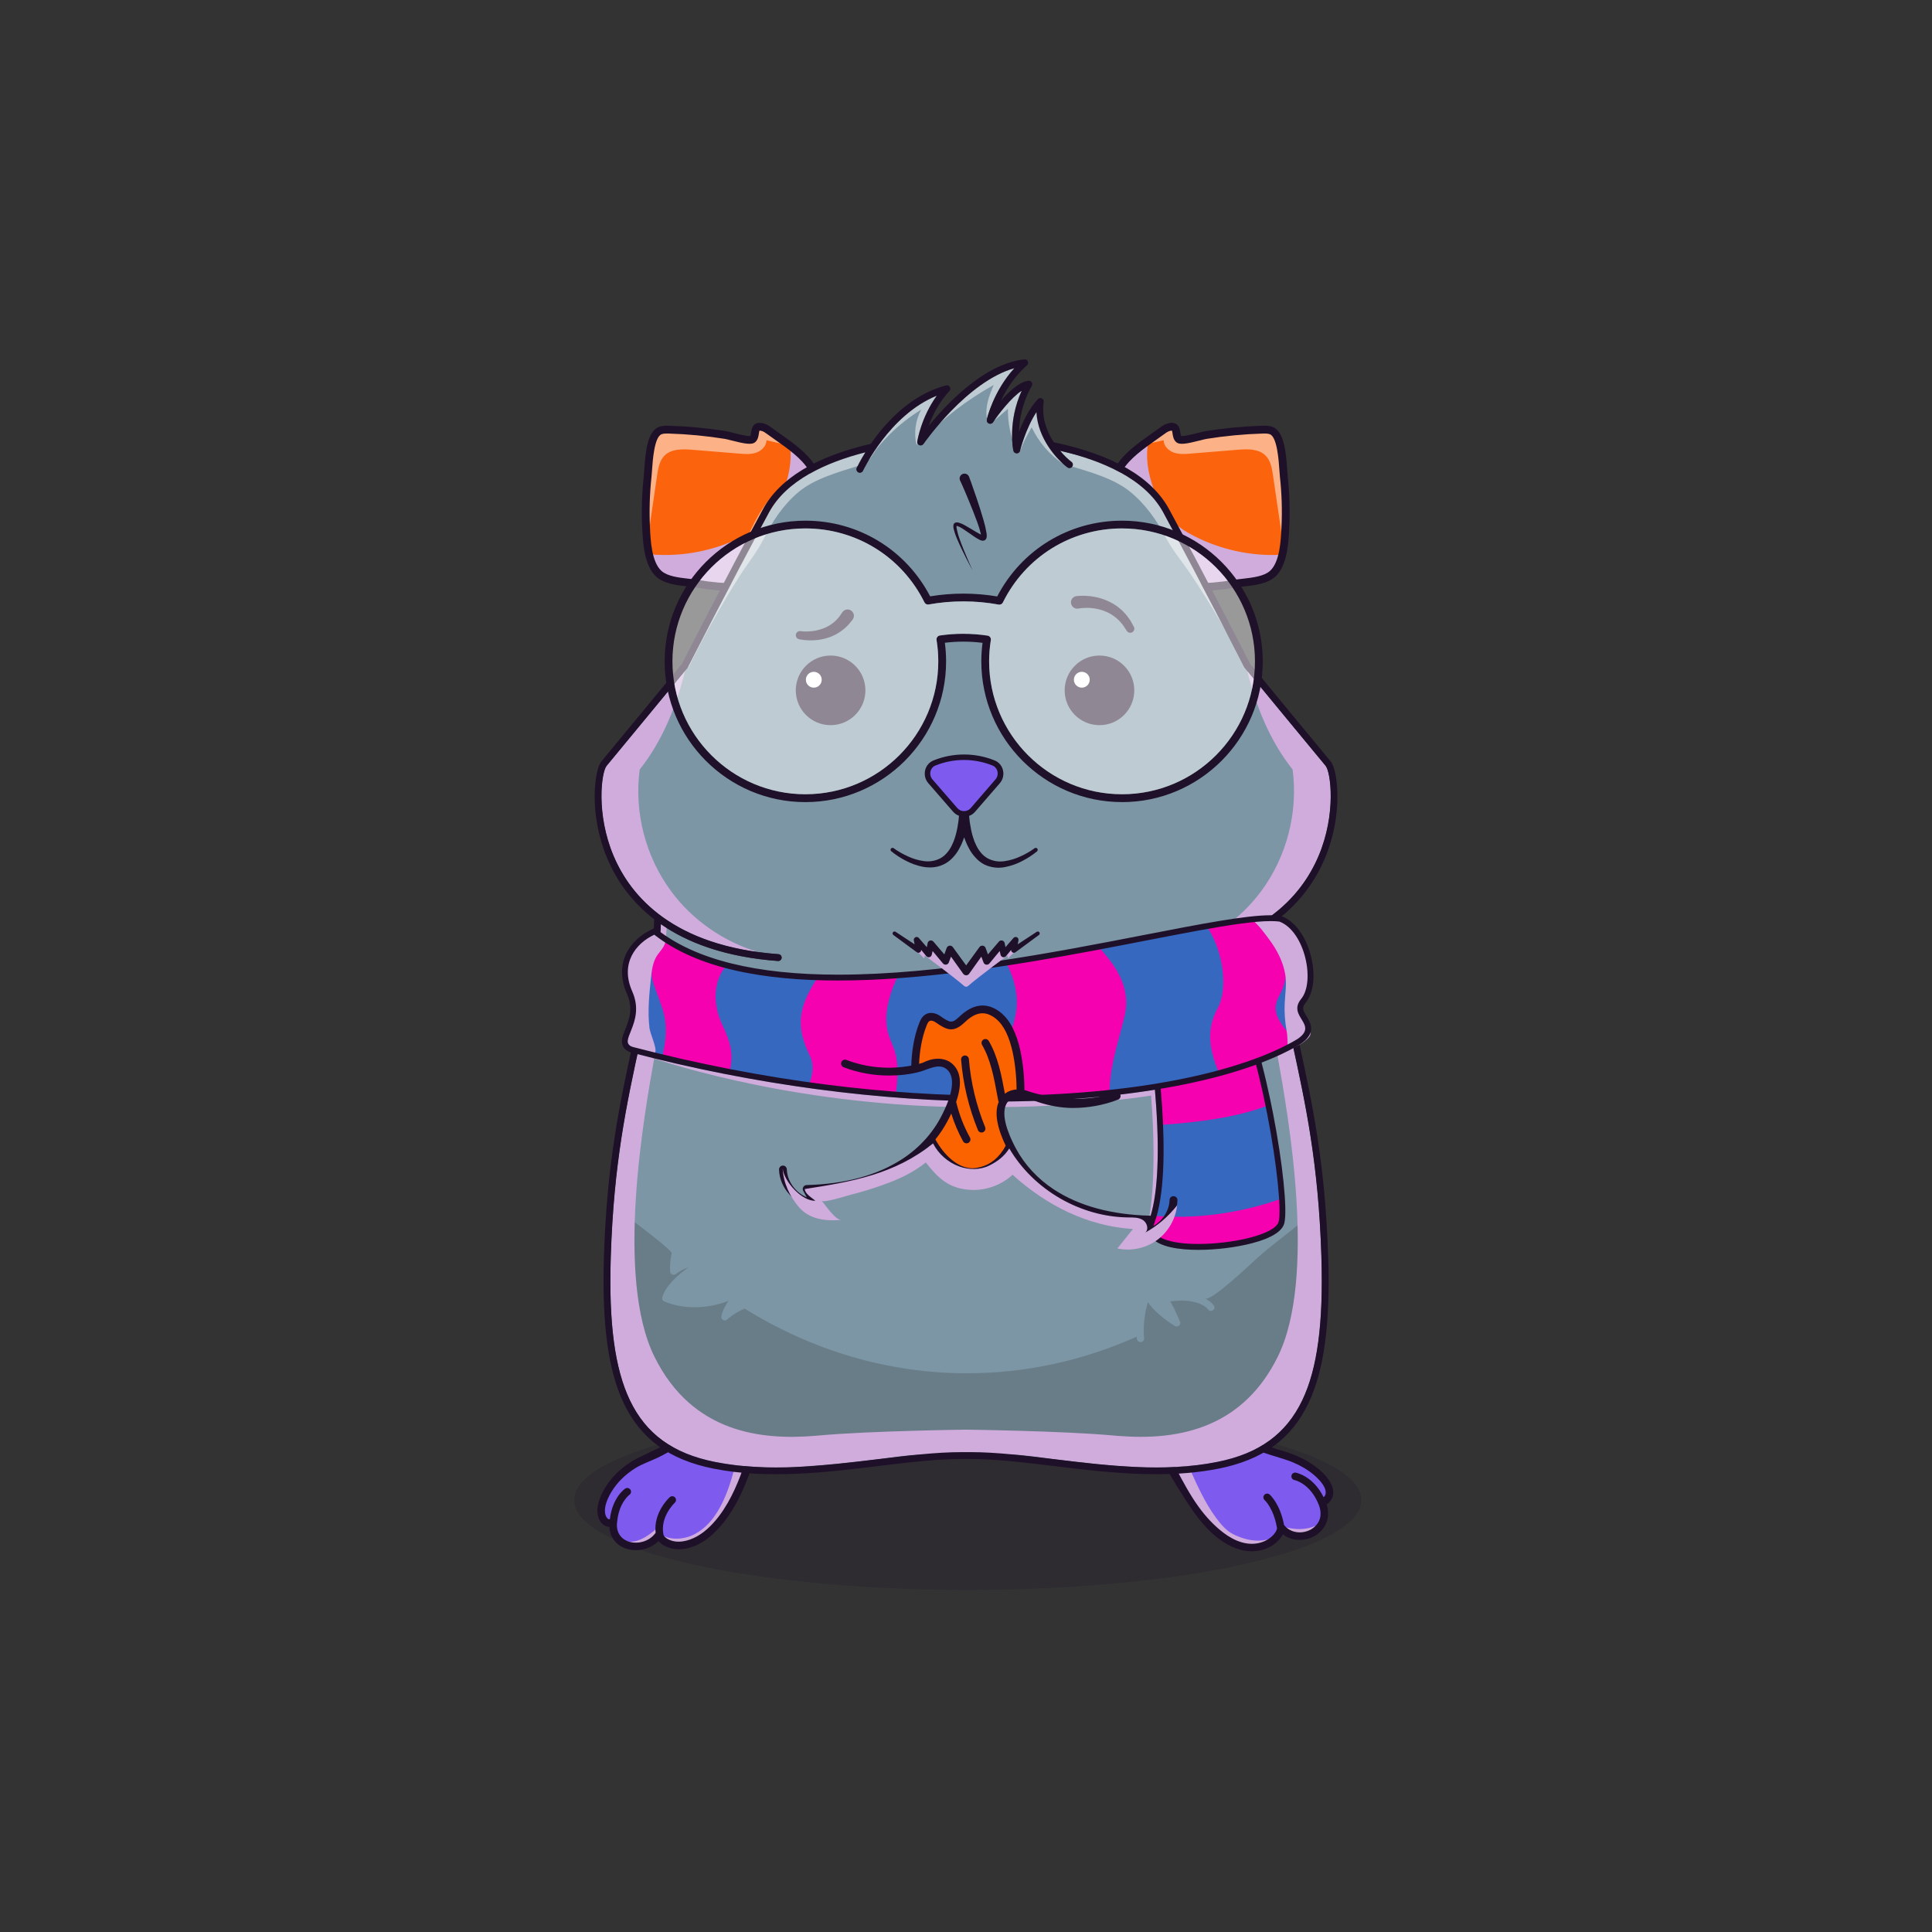 
<svg xmlns="http://www.w3.org/2000/svg" viewBox="0 0 841.89 841.89" xmlns:xlink="http://www.w3.org/1999/xlink">

<rect x="0" y="0" width="841.89" height="841.89" fill="#333333" stroke="none"/>

<title>CryptoHamsters</title>
<desc xmlns:cryptohamsters="https://cryptohamsters.co/">
<cryptohamsters:gene-1>3</cryptohamsters:gene-1>
<cryptohamsters:gene-2>8165029</cryptohamsters:gene-2>
<cryptohamsters:gene-3>3565759</cryptohamsters:gene-3>
<cryptohamsters:gene-4>16056751</cryptohamsters:gene-4>
<cryptohamsters:gene-5>18</cryptohamsters:gene-5>
<cryptohamsters:gene-6>3525819</cryptohamsters:gene-6>
<cryptohamsters:gene-7>2</cryptohamsters:gene-7>
<cryptohamsters:gene-8>11</cryptohamsters:gene-8>
<cryptohamsters:gene-9>16474892</cryptohamsters:gene-9>
<cryptohamsters:gene-10>6011880</cryptohamsters:gene-10>
<cryptohamsters:gene-11>10812483</cryptohamsters:gene-11>
<cryptohamsters:gene-12>5</cryptohamsters:gene-12>
<cryptohamsters:gene-13>1</cryptohamsters:gene-13>
<cryptohamsters:gene-14>2</cryptohamsters:gene-14>
<cryptohamsters:gene-15>9065506</cryptohamsters:gene-15>
<cryptohamsters:gene-16>7093419</cryptohamsters:gene-16>
<cryptohamsters:gene-17>7164271</cryptohamsters:gene-17>
<cryptohamsters:gene-18>8280815</cryptohamsters:gene-18>
</desc>


<rect width="841.89" height="841.89" fill="transparent"/>

<g id="tail-texture">
</g>

<g id="tail">
</g>

<g id="ears-texture">
  <g id="ears-texture" clip-path="url(#clip-ears-base)">
    <polygon points="167.71 75.4 312.51 65.7 443.53 115.85 439.31 386.94 313.71 392.84 167.71 373.05 167.71 75.4" class="ears-texture-primary" fill="#fb630c"/>
    <polygon points="673.69 107.76 555.15 85.11 450.54 116.92 447.31 383.83 577.26 392.84 673.69 385.99 673.69 107.76" class="ears-texture-primary" fill="#fb630c"/>
  </g>
</g>

<g id="ears">
  <defs>
    <clipPath id="clip-ears-base">
      <path id="bf" data-name="fill" d="M358.45,226.82c0,5.52-1.28,23.74-17.82,26.65-6.13,1.09-12.32,1.63-18.54,1.63s-12.16-.52-18.23-1.56c-1.21-.21-2.57-.37-3.86-.51-4.48-.51-9.51-1.08-12.34-3.64-1.99-1.81-3.2-4.68-3.94-7.81-.68-2.85-.99-5.92-1.16-8.59-.07-1.04-.12-2.01-.16-2.88-.37-7.4-.15-14.95,.67-22.43,.08-.72,.14-1.67,.22-2.85,.54-7.8,1.48-15.2,4.73-16.4,.84-.31,1.77-.36,2.56-.36,.3,0,.62,0,.95,.02,8.18,.25,16.41,1.03,24.51,2.33,.51,.08,1.44,.31,2.69,.64,5.74,1.48,8.68,2,9.83,.96,.93-.83,1.11-2.08,1.28-3.19,.13-.99,.25-1.34,.34-1.54l.2-.41,.45-.06c.34-.04,.82,.03,1.45,.2,.92,.27,1.75,.88,2.57,1.48,1.16,.85,2.35,1.7,3.59,2.56l.09,.06c1.21,.85,2.45,1.73,3.69,2.64,.73,.53,1.45,1.08,2.17,1.63,3.5,2.71,6.77,5.71,8.78,9.1,3.25,5.46,4.96,12.24,5.26,20.75,.02,.52,.03,1.04,.03,1.56Zm200.14-19.14c-.08-.72-.14-1.67-.22-2.85-.54-7.8-1.48-15.19-4.73-16.4-1.05-.39-2.23-.38-3.54-.34-8.14,.25-16.39,1.03-24.48,2.33-.54,.08-1.53,.34-2.71,.64-5.73,1.48-8.67,2-9.83,.96-.93-.83-1.11-2.08-1.28-3.2-.09-.63-.19-1.17-.33-1.5l-.14-.33-.35-.12c-.16-.06-.31-.06-.37-.06-.32,0-.74,.08-1.22,.22-.93,.27-1.83,.93-2.62,1.5-1.05,.78-2.18,1.57-3.56,2.54-1.15,.8-2.32,1.63-3.48,2.48-.82,.6-1.62,1.2-2.42,1.82-3.52,2.72-6.78,5.73-8.81,9.12-3.24,5.44-4.96,12.23-5.27,20.76-.42,12.05,4.04,25.8,17.81,28.21,6.13,1.09,12.36,1.63,18.53,1.63s12.18-.53,18.24-1.56c1.21-.21,2.57-.37,3.9-.51,4.44-.51,9.47-1.08,12.3-3.64,1.96-1.78,3.15-4.56,3.9-7.62,.59-2.36,.89-4.88,1.08-7.21,.14-1.61,.22-3.14,.28-4.45,.37-7.4,.15-14.95-.67-22.43Z" style="fill: #d91c5c;"/>
    </clipPath>
  </defs>

  <g>
    <path id="bg" data-name="shadow" d="M358.45,226.82c0,5.52-1.28,23.74-17.82,26.65-6.13,1.09-12.32,1.63-18.54,1.63s-12.16-.52-18.23-1.56c-1.21-.21-2.57-.37-3.86-.51-4.48-.51-9.51-1.08-12.34-3.64-1.99-1.81-3.2-4.68-3.94-7.81,13.87,1.2,28.04-1.67,40.41-8.04,6.88-3.54,10.8-6.77,14.47-13.67,3.82-7.23,6.6-16.15,5.8-24.47,3.5,2.71,6.77,5.71,8.78,9.1,3.25,5.46,4.96,12.24,5.26,20.75,.02,.52,.03,1.04,.03,1.56Zm161.81,6.72c-6.88-3.54-10.8-6.77-14.46-13.67-4.11-7.75-7-17.45-5.58-26.27-1.02,.55-1.99,1.15-2.92,1.78-3.52,2.72-6.78,5.73-8.81,9.12-3.24,5.44-4.96,12.23-5.27,20.76-.42,12.05,4.04,25.8,17.81,28.21,6.13,1.09,12.36,1.63,18.53,1.63s12.18-.53,18.24-1.56c1.21-.21,2.57-.37,3.9-.51,4.44-.51,9.47-1.08,12.3-3.64,1.96-1.78,3.15-4.56,3.9-7.62-12.98,.61-26.1-2.29-37.65-8.23Z" fill="#d0acdd" style="mix-blend-mode: multiply;"/>
    <path id="bh" data-name="light" d="M342.22,193.77c-2.74-.65-5.48-1.29-8.22-1.93,0,2.49-2.12,4.59-4.48,5.41-2.36,.81-4.93,.61-7.42,.41-6.77-.55-13.54-1.1-20.31-1.66-4.33-.36-9.27-.49-12.3,2.62-2.14,2.21-2.69,5.47-3.14,8.51-1.27,8.62-2.53,17.25-3.8,25.87-.07-1.04-.12-2.01-.16-2.88-.37-7.4-.15-14.95,.67-22.43,.08-.72,.14-1.67,.22-2.85,.54-7.8,1.48-15.2,4.73-16.4,.84-.31,1.77-.36,2.56-.36,.3,0,.62,0,.95,.02,8.18,.25,16.41,1.03,24.51,2.33,.51,.08,1.44,.31,2.69,.64,5.74,1.48,8.68,2,9.83,.96,.93-.83,1.11-2.08,1.28-3.19,.13-.99,.25-1.34,.34-1.54l.2-.41,.45-.06c.34-.04,.82,.03,1.45,.2,.92,.27,1.75,.88,2.57,1.48,1.16,.85,2.35,1.7,3.59,2.56l.09,.06c1.21,.85,2.45,1.73,3.69,2.64Zm216.38,13.91c-.08-.72-.14-1.67-.22-2.85-.54-7.8-1.48-15.19-4.73-16.4-1.05-.39-2.23-.38-3.54-.34-8.14,.25-16.39,1.03-24.48,2.33-.54,.08-1.53,.34-2.71,.64-5.73,1.48-8.67,2-9.83,.96-.93-.83-1.11-2.08-1.28-3.2-.09-.63-.19-1.17-.33-1.5l-.14-.33-.35-.12c-.16-.06-.31-.06-.37-.06-.32,0-.74,.08-1.22,.22-.93,.27-1.83,.93-2.62,1.5-1.05,.78-2.18,1.57-3.56,2.54-1.15,.8-2.32,1.63-3.48,2.48,2.44-.58,4.88-1.15,7.32-1.72,0,2.49,2.12,4.59,4.48,5.41,2.36,.81,4.93,.61,7.42,.41,6.77-.55,13.54-1.1,20.31-1.66,4.33-.36,9.27-.49,12.3,2.62,2.14,2.21,2.69,5.47,3.14,8.51,1.38,9.37,2.75,18.73,4.13,28.1,.06-.22,.11-.44,.17-.66,.14-1.61,.22-3.14,.28-4.45,.37-7.4,.15-14.95-.67-22.43Z" fill="#fff" opacity="0.5" style="mix-blend-mode: overlay"/>
    <path id="bi" data-name="line" d="M561.12,207.4c-.08-.7-.14-1.65-.21-2.75-.46-6.64-1.15-16.68-6.38-18.62-1.58-.59-3.26-.54-4.5-.5-8.28,.25-16.63,1.05-24.81,2.36-.66,.1-1.67,.37-2.93,.69-1.91,.49-6.3,1.62-7.58,1.41-.19-.32-.3-1.03-.37-1.56-.19-1.24-.42-2.78-1.78-3.65-.98-.62-2.25-.69-3.89-.2-1.36,.4-2.44,1.2-3.39,1.9-1.11,.82-2.3,1.65-3.52,2.51-5.64,3.96-12.03,8.46-15.45,14.21-3.47,5.82-5.3,13-5.62,21.96-.02,.55-.03,1.1-.03,1.67,0,12.7,5.18,26.55,19.92,29.15,6.27,1.11,12.61,1.67,18.97,1.67s12.46-.54,18.67-1.6c1.1-.19,2.38-.33,3.72-.48,4.84-.54,10.32-1.16,13.76-4.28,5.3-4.79,5.8-14.97,6.1-21.05,.37-7.58,.14-15.27-.69-22.83Zm-2.71,22.66c-.27,5.55-.73,14.84-4.98,18.7-2.64,2.38-7.54,2.93-11.87,3.43-1.39,.15-2.71,.31-3.91,.51-6.03,1.03-12.07,1.55-18.1,1.55s-12.31-.54-18.39-1.62c-13.24-2.33-17.51-15.66-17.1-27.35,.3-8.37,1.98-15.03,5.15-20.35,3.05-5.13,9.12-9.39,14.48-13.17,1.24-.87,2.45-1.72,3.57-2.55,.76-.56,1.56-1.14,2.35-1.37,.51-.15,.82-.19,.99-.19,.03,0,.07,0,.09,0,.11,.25,.2,.88,.26,1.27,.18,1.18,.4,2.67,1.56,3.71,1.47,1.32,4.33,.85,10.61-.76,1.1-.28,2.12-.54,2.63-.62,8.05-1.29,16.24-2.07,24.38-2.32,1.27-.04,2.32-.04,3.21,.29,3.17,1.17,3.88,11.32,4.17,15.66,.08,1.14,.14,2.12,.23,2.88,.81,7.39,1.04,14.89,.66,22.3Zm-197.44-4.9c-.31-8.96-2.16-16.14-5.62-21.96-3.43-5.75-9.82-10.25-15.45-14.21-1.22-.86-2.41-1.69-3.52-2.51-.95-.7-2.03-1.5-3.39-1.9-1.64-.48-2.92-.42-3.89,.2-1.37,.88-1.59,2.41-1.78,3.65-.08,.54-.19,1.24-.37,1.56-1.28,.2-5.67-.92-7.58-1.41-1.28-.32-2.28-.59-2.93-.69-8.19-1.32-16.53-2.11-24.81-2.36-1.23-.03-2.92-.08-4.5,.5-5.24,1.94-5.92,11.98-6.38,18.62-.08,1.1-.14,2.05-.21,2.75-.83,7.57-1.06,15.25-.69,22.83,.31,6.08,.81,16.25,6.1,21.05,3.43,3.12,8.93,3.74,13.76,4.28,1.34,.15,2.62,.3,3.72,.48,6.21,1.06,12.45,1.6,18.67,1.6s12.69-.55,18.97-1.67c15.38-2.71,20.37-17.7,19.9-30.82Zm-20.49,27.47c-12.03,2.12-24.31,2.15-36.48,.07-1.2-.2-2.52-.36-3.91-.51-4.33-.49-9.23-1.05-11.87-3.43-4.25-3.85-4.71-13.14-4.98-18.7-.37-7.4-.14-14.9,.66-22.3,.09-.76,.15-1.74,.23-2.88,.3-4.34,.99-14.48,4.17-15.66,.65-.25,1.4-.31,2.26-.31,.3,0,.62,0,.95,.02,8.13,.25,16.33,1.03,24.38,2.32,.5,.08,1.53,.34,2.62,.62,6.28,1.61,9.15,2.08,10.62,.76,1.16-1.04,1.38-2.52,1.56-3.71,.05-.4,.14-1.03,.26-1.27,.13-.02,.45,0,1.08,.18,.79,.23,1.57,.81,2.34,1.37,1.13,.83,2.34,1.68,3.58,2.55,5.35,3.77,11.43,8.04,14.48,13.18,3.16,5.31,4.85,11.97,5.14,20.34,.02,.51,.03,1.02,.03,1.54,0,11.3-4.46,23.59-17.12,25.81Z" style="fill: #1e1029;"/>
  </g>
</g>

<g id="legs-texture">
  <ellipse cx="421.72" cy="653.67" rx="171.53" ry="39.19" fill="#1e1029" opacity="0.2"/>

  <g id="legs-texture" clip-path="url(#clip-legs-base)">
    <polygon points="168 463.87 312.8 454.16 443.82 504.31 439.61 775.41 314 781.31 168 761.51 168 463.87" class="skin-texture-primary" fill="#7e5aef"/>
    <polygon points="673.98 496.22 555.44 473.57 450.83 505.39 447.6 772.29 577.55 781.31 673.98 774.45 673.98 496.22" class="skin-texture-primary" fill="#7e5aef"/>
  </g>
</g>

<g id="legs">
  <defs>
    <clipPath id="clip-legs-base">
      <path id="fill-2" data-name="fill" d="M573.18,642.14c3.78,3.24,5.67,6.36,5.31,8.77-.21,1.39-1.12,2.27-2.04,2.81-4.27-9.6-11.61-11.12-11.94-11.18-.45-.09-.84,.2-.93,.63-.08,.43,.2,.84,.63,.93,.31,.06,7.5,1.59,11.32,11.56,2.11,5.71-.61,9.72-3.96,11.58-3.82,2.13-9.59,1.99-12.85-2.41-1.66-9.1-5.86-12.81-6.04-12.97-.33-.28-.83-.25-1.12,.08-.29,.33-.25,.83,.08,1.12,.04,.04,4.03,3.59,5.56,12.25,0,.01,.01,.02,.01,.04,0,.01,0,.03,0,.04,.51,1.77-2.11,5.62-6.78,7.31-5.95,2.16-12.11,.05-17.05-3.49-7.41-5.32-12.83-13.28-17.28-21.11-1.21-2.13-2.31-4.31-3.4-6.5-.99-1.98-2.46-3.76-3.5-5.75-2.14-4.12-3.61-8.59-4.3-13.18-.45-3.01-.4-6.54,1.9-8.53,2.28-1.98,5.73-1.57,8.63-.74,9.85,2.81,18.24,8.93,26.96,14.07,4.25,2.5,8.83,5.21,13.64,6.44,5.16,1.32,10.26,3.28,14.66,6.33,.86,.59,1.68,1.23,2.47,1.9Zm-274.22,30.09c6.47-1.49,11.61-6.46,15.41-11.66s6.33-10.48,8.59-16.13c.73-1.82,1.39-3.66,2.04-5.51,.49-1.4,1.4-2.52,1.85-3.92,1.16-3.58,1.84-7.39,2.27-11.12,.37-3.21,.36-6.88-1.94-9.15-1.84-1.82-4.69-2.23-7.25-1.85-4.6,.68-8.58,3.45-12.37,6.15l-7.7,5.48-10.13,7.21c-1.62,1.15-3.25,2.63-5.02,3.55-1.19,.62-2.61,.77-3.87,1.35-6.19,2.87-11.7,7.23-15.23,13.15-4.52,7.59-2.78,11.66-1.23,12.75,.75,.53,1.56,.48,2.13-.07,1-9.31,6.12-12.92,6.35-13.07,.37-.25,.85-.15,1.1,.21,.25,.36,.15,.85-.2,1.1-.05,.03-4.83,3.46-5.69,12.19,0,.02,.01,.03,0,.05-.67,4.46,1.27,8,5.21,9.49,4.05,1.53,10.02,.54,13.26-4.24-1.16-8.67,5.54-14.87,5.84-15.14,.33-.29,.82-.27,1.12,.06,.29,.32,.27,.83-.06,1.12-.07,.06-6.98,6.45-5.15,14.85,.51,1.45,2.68,3.03,5.78,3.46,1.62,.23,3.29,.06,4.88-.3Z" style="fill: #eb008b;"/>
    </clipPath>
  </defs>

  <g id="feet_01">
    <path id="shadow-2" data-name="shadow" d="M325.97,635.13c-.76,1.78-1.23,3.74-1.89,5.56-1.19,3.25-2.51,6.45-4.02,9.55-2.25,4.61-4.91,9.09-8.31,12.96-3.66,4.18-8.46,7.9-14.1,8.76-1.22,.19-2.47,.24-3.69,.07-2.84-.4-4.89-1.76-5.6-3.1,5.93,3.27,12.63,.38,12.63,.38,9.97-4.01,14.97-15.52,17.84-25.12,.97-3.25,1.77-6.59,2.46-9.91,1.14-5.45,.84-11.1,.07-16.57-.17-1.19-.34-2.47,.22-3.53,.75-1.41,2.68-1.92,4.16-1.34s2.51,2.02,2.93,3.56,.31,3.17,.07,4.75-.6,3.14-.67,4.73c-.07,1.54,.13,3.1-.14,4.61-.08,.45-.21,.88-.37,1.29-.44,1.16-1.1,2.18-1.6,3.35Zm-39.71,30.77s-8.53,8.6-14.71,5.06c.49,.3,1,.57,1.58,.79,4.05,1.53,10.02,.54,13.26-4.24-.07-.55-.11-1.08-.13-1.61Zm268.55,4.17c-2.86,1.19-8.77,2.7-17.24-1.42-3.15-1.53-5.58-4.43-7.62-7.19-2.46-3.32-4.53-6.92-6.42-10.58-1.37-2.65-2.64-5.35-3.83-8.09-1.6-3.69-3.85-7.05-5.3-10.84-1.17-3.07-1.92-6.33-1.76-9.61,.11-2.37,.69-4.7,1.54-6.91,.26-.69,.54-1.51,.14-2.13-.28-.43-.82-.62-1.32-.74-2.15-.49-4.5-.16-6.35,1.04s-3.12,3.3-3.18,5.5c-.03,1.15,.26,2.29,.55,3.4l1.22,4.73c.35,1.35,.7,2.71,1.21,4.01,.87,2.24,2.2,4.27,3.51,6.28,1.48,2.27,3.53,4.65,4.42,7.2s2.67,5.03,4.1,7.33c2.63,4.21,5.56,8.27,8.98,11.88,4.69,4.95,10.96,9.79,18.13,9.66,1.66-.03,3.3-.34,4.86-.9,1.77-.64,3.24-1.59,4.36-2.62Zm19.46-5.67c-6.64,3.57-14.21,1.06-14.53,.95,3.35,3.24,8.38,3.18,11.83,1.26,.99-.55,1.92-1.3,2.7-2.21Z" fill="#d0acdd" style="mix-blend-mode: multiply;"/>
    <path id="line-2" data-name="line" d="M303.56,620.17c-.91,.67-1.81,1.34-2.71,2.02-2.82,2.12-5.74,4.31-8.77,6.16-2.14,1.3-4.38,2.34-6.75,3.44-1.55,.72-3.15,1.47-4.72,2.29-7.6,3.34-13.32,8.17-17.06,14.45-5.42,9.11-2.89,14.33-.54,15.98,.77,.54,1.66,.82,2.54,.82,.22,4.4,2.69,7.78,6.9,9.37,4.21,1.58,10.38,.95,14.51-3.17,1.41,1.72,3.95,3.02,6.8,3.42,2.05,.29,4.19,.15,6.38-.41,4.29-1.1,8.46-3.75,12.38-7.88,7.27-7.66,11.75-17.71,15.16-27.58,2.02-5.87,3.3-11.89,3.4-18.11,.08-4.62-1.28-7.68-4.03-9.1-6.24-3.22-17.4,3.83-23.49,8.32Zm8.04,42.61c-2.96,3.47-6.61,6.58-10.97,8.11-2.03,.71-4.27,1.11-6.42,.81-2.75-.38-4.66-1.75-5.08-2.86-1.66-7.85,4.84-13.94,4.91-14,.67-.61,.72-1.64,.11-2.31-.6-.67-1.64-.72-2.31-.11-.3,.27-7.16,6.61-6.15,15.54-3.04,4.2-8.45,5.04-12.08,3.67-3.53-1.33-5.28-4.54-4.67-8.57l.03-.23v-.04c.84-8.12,5.27-11.38,5.3-11.41,.36-.25,.6-.62,.68-1.05,.08-.43-.01-.87-.26-1.22-.51-.74-1.53-.94-2.27-.43-.23,.15-5.53,3.83-6.67,13.31-.31,.14-.62,0-.85-.16-1.07-.75-2.89-4.3,1.47-11.62,2.58-4.32,6.29-7.84,10.55-10.48,2.96-1.83,6.28-2.92,9.42-4.4,5.93-2.79,11.34-6.49,16.56-10.42,.89-.67,1.78-1.34,2.68-2,6.74-4.97,16-10.05,19.91-8.03,1.5,.78,2.24,2.8,2.19,6.03-.11,6.64-1.74,12.98-3.97,19.24-2.87,8.02-6.52,16.1-12.1,22.63Zm263.17-22.47c-4.55-3.91-10.73-6.86-18.37-8.79l-.13-.03c-5.01-2.03-10.04-4.37-15.76-7.32l-20.32-10.49c-2.08-1.08-4.45-2.3-7.05-2.75-3.11-.54-6.13,.21-8.08,2.01-2.51,2.31-3.33,6.08-2.44,11.19,1.66,9.48,6.73,17.94,11.79,25.97,4.8,7.62,9.66,15.29,17.05,20.7,4.68,3.44,9.41,5.18,14.07,5.18,2.02,0,3.96-.33,5.77-.98,3.93-1.43,6.57-4.07,7.74-6.41,4.33,3.38,10.05,2.85,13.75,.78,3.83-2.13,7.46-7.01,5.32-13.79,1.56-1.06,2.56-2.56,2.81-4.3,.35-2.31-.44-6.09-6.13-10.97Zm2.9,10.49c-.09,.63-.39,1.18-.88,1.65-4.52-9.19-11.79-10.66-12.11-10.72-.91-.17-1.74,.4-1.91,1.3-.17,.88,.41,1.74,1.29,1.92,.29,.06,7.04,1.49,10.7,11.02,2.43,6.59-2.12,9.74-3.58,10.55-3.44,1.91-8.65,1.84-11.65-2.02-1.74-9.25-6.1-13.1-6.29-13.26-.68-.58-1.71-.51-2.3,.17-.59,.68-.52,1.72,.16,2.3,.04,.03,3.83,3.51,5.29,11.77l.04,.16c.32,1.11-1.71,4.63-6.26,6.28-5.98,2.17-12.14-.29-16.96-3.95-4.23-3.21-7.87-7.16-10.97-11.46-3.77-5.22-6.77-10.95-9.82-16.61-2.79-5.16-5.43-10.53-6.46-16.36-.68-3.9-.22-6.62,1.39-8.1,1.18-1.09,3.13-1.52,5.2-1.16,2.09,.36,4.11,1.41,6.07,2.42l20.32,10.49c3.65,1.88,7.29,3.86,11.04,5.53,1.93,.86,4.1,1.38,6.11,2.04,2.45,.81,4.99,1.49,7.37,2.5,3.3,1.4,6.45,3.19,9.18,5.53,3.5,3.01,5.34,5.92,5.03,8.01Z" style="fill: #1e1029;"/>
  </g>
</g>

<g id="body-texture">
  <g id="body-texture" clip-path="url(#clip-body-base)">
    <polygon points="168 781.31 673.98 781.31 673.98 65.7 167.91 65.7 168 781.31" class="body-texture-primary" fill="#7c96a5"/>
    <path d="M674.02,781.25V423.85s-40.79,49.8-55.22,63.92c-10.34,10.11-19.55,18.33-32.36,28.47-6.55,5.18-12.19,10.44-19.26,16.29-6.48,5.36-12.86,9.91-19.23,15.58-2.47,2.2-20.09,19.08-22.81,17.75,1.54,.75,2.87,1.73,3.81,3.02,.49,.67,.31,1.6-.4,2.07-.71,.47-1.68,.3-2.17-.38-1.57-2.16-7.31-4.81-16.4-3.46,2.14,3.66,4.14,8.64,4.24,8.89,.24,.6,.05,1.27-.46,1.68-.52,.41-1.25,.45-1.82,.12-.37-.22-7.74-4.6-11.7-10.31-2.56,8.07-1.71,15.59-1.7,15.68,.1,.82-.52,1.55-1.38,1.65-.06,0-.12,0-.18,0-.78,0-1.46-.56-1.55-1.32,0-.07-.05-.44-.09-1.04-23.4,10.47-48.33,15.96-73.93,15.96-34.21,0-67.2-9.76-96.96-28.19-4.86,2.14-7.44,4.66-7.47,4.7-.3,.3-.72,.46-1.13,.46-.24,0-.48-.05-.71-.16-.62-.3-.95-.94-.83-1.59,.45-2.36,1.7-4.71,3.15-6.78-8.24,3.21-18.74,4.1-27.98,.27-.71-.29-1.09-1.04-.89-1.75,1.48-5.24,7.09-10.07,11.45-13.15-1.86,.62-3.72,1.62-5.52,2.95-.46,.34-1.08,.41-1.61,.18-.53-.23-.88-.72-.92-1.27-.17-2.8,.19-5.61,.68-7.99,.27-1.31-16.39-13.71-18.27-15.2-5.63-4.48-11.64-9.04-17.79-13.39-9.63-6.81-16.34-13.01-25.88-20.31-16.12-12.33-19.41-16.04-30.47-24.67-2.33-1.82-32.36-28.44-32.36-28.44l.16,337.14h505.98Z" style="fill: #211915; opacity: 0.2;mix-blend-mode: multiply"/>
  </g>
</g>

<g id="body">
  <defs>
    <clipPath id="clip-body-base">
      <path id="c" data-name="fill" d="M575.82,547.72c.91,28.83-1.73,48.68-8.32,62.46-7.03,14.7-18.78,23.23-36.98,26.88-3.73,.75-7.49,1.3-11.26,1.68-19.7,2.01-39.93-.45-59.6-2.83-6.09-.74-12.02-1.46-17.76-2.01-6.63-.65-13-1.09-19.06-1.09h-3.68c-6.09,0-12.51,.43-19.18,1.1-5.69,.55-11.59,1.27-17.63,2.01-19.67,2.38-39.9,4.85-59.6,2.83-3.78-.38-7.54-.93-11.27-1.68-18.2-3.65-29.95-12.18-36.98-26.88-6.59-13.78-9.23-33.63-8.32-62.46,1.28-40.79,6.88-66.54,12.81-93.8,1.97-9.06,4.01-18.44,5.88-28.42,2.02-10.8,2.92-16.54,3.14-22.77,.82,.57,1.67,1.13,2.53,1.68,11.45,7.26,27.1,12.77,48.5,14.36,.81,.06,1.53-.55,1.59-1.37,.06-.82-.55-1.54-1.38-1.6-3.07-.23-6.01-.54-8.84-.93-17.2-2.34-30.04-7.46-39.64-13.88-2.11-1.39-4.05-2.86-5.86-4.37-8.84-7.4-14.22-15.89-17.48-23.59-7.79-18.39-5.32-36.6-3.09-39.3,4.71-5.64,28.75-34.82,34.2-41.45,.68-.82,1.07-1.29,1.1-1.33,.07-.09,.13-.18,.18-.27,.18-.35,17.57-34.6,35.27-67.35,7.6-14.06,24.91-21.88,42-26.24-2.32,3.76-3.58,6.42-3.74,6.77-.34,.74-.02,1.62,.73,1.97,.2,.09,.41,.14,.62,.14,.56,0,1.1-.32,1.35-.87,.12-.25,11.48-24.33,32.17-32.68-6.77,9.35-8.43,19.45-8.51,19.93-.11,.69,.27,1.36,.92,1.62s1.39,.03,1.78-.54c.2-.3,18.93-27.17,39.6-32.99-9.28,10.23-11.86,21.87-11.98,22.42-.14,.7,.22,1.4,.88,1.68,.66,.27,1.42,.04,1.82-.55,2.15-3.22,7.76-10.65,12.49-13.76-6.2,13.54-3.76,25.58-3.64,26.13,.14,.68,.74,1.16,1.43,1.18,.67,.03,1.3-.46,1.47-1.13,.03-.12,2.41-9.63,7.15-16.85,.54,11.38,8.7,20.51,13.5,24.08,.65,.49,1.59,.36,2.08-.31,.48-.65,.35-1.59-.31-2.08-1.25-.94-3.1-2.61-4.99-4.87,18.05,4.21,36.95,12.1,44.97,26.94,17.71,32.75,35.1,67,35.27,67.35,.05,.09,.11,.19,.18,.27,.3,.36,30.01,36.44,35.3,42.78,2.24,2.69,4.72,20.91-3.08,39.3-3.27,7.7-8.64,16.19-17.49,23.6-1.75,1.46-3.64,2.89-5.68,4.25-11.19,7.52-26.83,13.29-48.65,14.92-.82,.06-1.44,.77-1.38,1.6,.06,.78,.71,1.38,1.49,1.38,.03,0,.07,0,.11,0,21.5-1.6,37.19-7.15,48.65-14.46,.82-.52,1.61-1.05,2.38-1.58,.22,6.23,1.1,11.98,3.14,22.77,1.87,9.98,3.91,19.35,5.88,28.42,5.92,27.26,11.53,53.01,12.81,93.81Z" style="fill: #eb008b;"/>
    </clipPath>
  </defs>

  <path id="d" data-name="light" d="M300.25,286.77c8.08-15.5,16.26-31.02,23.07-47.12,3.47-8.19,7.03-16.54,12.93-23.2,10.56-11.91,26.88-16.63,42.42-20.09-1.32,2.22-3.42,4.47-4.73,6.68-8.61,2.69-18.97,5.52-25.98,11.38-6.52,5.46-11.38,12.7-15.11,20.28-2.86,5.81-7.09,10.86-10.59,16.39-8.21,12.97-15.7,26.39-22.42,40.19m242.18-5.39c-8.48-15.35-17.07-30.72-24.3-46.67-3.68-8.11-7.46-16.38-13.54-22.98-10.87-11.8-27.32-16.47-42.94-19.89,1.38,2.2,3.53,4.43,4.91,6.62,8.68,2.66,19.11,5.46,26.28,11.27,6.67,5.41,11.71,12.58,15.64,20.08,3.01,5.76,7.37,10.76,11.02,16.24,8.55,12.84,16.39,26.14,23.47,39.8m-141.11-111.87c-2.57,4.66-3.31,10.3-2.04,15.46,2.58-4.81,3.29-10.11,6.24-14.86,1.05-1.7,2.2-3.35,3.41-4.94,.83-1.1,2.25-2.13,2.77-3.4-1.3,.73-2.83,.73-4.22,1.21s-2.89,1.07-4.29,1.71c-2.86,1.3-5.6,2.88-8.18,4.69-5.15,3.63-9.63,8.2-13.14,13.44-1.9,2.84-3.86,6.05-4.84,9.33,1.65,.05,3.81-4.26,4.85-5.54,1.8-2.24,3.72-4.37,5.76-6.38,4.13-4.08,8.73-7.69,13.68-10.71Zm28.6,3.86c2.84-9.33,8.13-17.9,15.18-24.63-9.28,1.63-17.78,6.48-24.89,12.67-7.11,6.19-12.93,13.71-18.37,21.4,9.09-9.74,19.47-17.49,31.06-24.05-2.07,4.82-3.81,9.42-2.99,14.61Zm9.16-4.21c-.08,5.81,1.06,11.63,3.31,16.98,.47-9.08,2.44-18.08,5.82-26.52-.28,.7-4.38,2.15-5.2,2.67-1.7,1.08-3.31,2.31-4.79,3.67s-7.59,7.11-6.43,9.14c2.6-1.6,4.94-3.98,7.3-5.93Zm9.37,4.05c-2.69,4.55-4.31,8.88-3.95,14.26,1.17-3.67,3.05-6.91,4.95-10.22,3.05,6.43,7.86,12.02,13.77,15.99-5.92-7.29-9.76-16.26-10.94-25.58,.11,.89-3.25,4.56-3.83,5.55Z" fill="#fff" opacity="0.5" style="mix-blend-mode: overlay"/>
  <path id="e" data-name="shadow" d="M567.5,610.17c-7.03,14.7-18.78,23.23-36.98,26.88-3.73,.75-7.49,1.3-11.26,1.68-8.15,.68-13.89,1.15-24.96,.51-13.14-.76-19.4-1.42-35.73-3.47-5.33-.67-11.31-1.66-16.68-1.88-7.04-.31-14.09-.48-21.15-.47-6.93,0-13.85,.17-20.77,.48-5.5,.23-12.18,1.37-17.63,2.01-14.78,1.72-18.69,2.13-35.16,3.36-7.99,.6-14.37,.28-24.44-.53-3.78-.38-7.54-.93-11.27-1.68-18.2-3.65-29.95-12.18-36.98-26.88-6.59-13.78-9.23-33.63-8.32-62.46,1.28-40.79,6.88-66.54,12.81-93.8,1.97-9.06,4.01-18.44,5.88-28.42,2.02-10.8,2.92-16.54,3.14-22.77,.82,.57,1.67,1.13,2.53,1.68-.48,6.22-1.3,12.49-1.56,18.37-.56,12.59-1.52,25.23-3.75,37.64-4.6,25.56-17.16,96.3,0,130.87,16.67,33.58,47.22,36.17,69.55,34.42,.66-.05,1.32-.11,1.96-.17,22.47-2.04,64.26-2.55,64.26-2.55,0,0,41.79,.51,64.26,2.55,.64,.06,1.29,.12,1.95,.17,12.46,.98,27.48,.59,41.22-5.75,10.88-5.03,20.97-13.81,28.34-28.66,17.16-34.57,4.6-105.31,0-130.87-2.37-13.18-3.32-26.62-3.85-39.98-.15-3.86-.55-7.79-.92-11.73-.14-1.46-.27-2.93-.38-4.39,.82-.52,1.61-1.05,2.38-1.58,.22,6.23,1.1,11.98,3.14,22.77,1.87,9.98,3.91,19.35,5.88,28.42,5.92,27.26,11.53,53.01,12.81,93.81,.91,28.83-1.73,48.68-8.32,62.46Zm-275.06-221.82c-11.14-15.03-16.16-34.47-13.69-53.01,9.94-12.55,15.95-27.5,19.79-43.05-5.45,6.62-29.49,35.8-34.2,41.45-2.24,2.69-4.71,20.91,3.09,39.3,3.26,7.7,8.64,16.18,17.48,23.59,1.8,1.51,3.75,2.98,5.86,4.37,9.6,6.42,22.44,11.54,39.64,13.88-15.05-4.48-28.62-13.88-37.97-26.51Zm219.17,26.51c17.2-2.34,30.04-7.46,39.64-13.88,2.11-1.39,4.05-2.86,5.86-4.37,8.84-7.4,14.22-15.89,17.48-23.59,7.79-18.39,5.32-36.6,3.09-39.3-4.71-5.64-28.75-34.82-34.2-41.45,3.84,15.56,9.85,30.5,19.79,43.05,2.47,18.55-2.54,37.99-13.69,53.01-9.35,12.63-22.92,22.03-37.97,26.51Zm-11.15,117.27l.13,.03c.05-.14,.1-.28,.16-.42,3.53-9.61,4.6-26.7,3.09-49.44-.17-2.52-.36-5.02-.57-7.46-20.77,3.35-44.29,5.15-69.19,5.15-47.94,0-99.74-6.61-150.36-19.14,18.22,6.03,77.58,23.35,153.54,21.54,14.79,0,39.91-1.3,64.35-4.99,2.93,37.92-1.15,54.72-1.15,54.72Z" fill="#d0acdd" style="mix-blend-mode: multiply;"/>
  <path d="M422.25,207.69l.94,2.55c.58,1.62,1.4,3.95,2.35,6.76s2.03,6.09,3.05,9.69c.57,1.88,1.01,3.79,1.32,5.73,0,.27,.06,.54,.07,.85,.03,.38,0,.76-.1,1.12-.05,.17-.11,.33-.2,.48-.15,.25-.38,.46-.65,.59-.18,.08-.38,.13-.58,.15-.14,.01-.29,.01-.43,0-.35-.05-.7-.16-1.02-.31-.94-.47-1.83-1.01-2.69-1.61-1.65-1.12-3.22-2.29-4.81-3.3-.73-.49-1.51-.89-2.34-1.19-.12-.03-.24-.05-.36-.05l.06-.07-.04,.05,.04-.05s0,0,0,0c-.07,.35-.07,.72,0,1.07,.32,1.7,.78,3.37,1.39,5,.56,1.58,1.13,3.07,1.7,4.43,1.1,2.74,2.08,4.98,2.78,6.55s1.11,2.46,1.11,2.46l-1.27-2.38c-.85-1.52-1.95-3.71-3.23-6.37-.65-1.33-1.33-2.78-2-4.34-.75-1.64-1.35-3.35-1.79-5.1-.15-.56-.17-1.14-.07-1.7,.03-.11,.07-.22,.12-.32,.04-.07,.08-.14,.13-.2l.07-.09c.18-.19,.41-.33,.67-.4,.34-.08,.7-.08,1.05,0,1.01,.27,1.97,.67,2.87,1.19,1.75,.94,3.4,2.01,5.1,3,.78,.48,1.59,.9,2.43,1.26,.12,.05,.26,.09,.39,.1h-.24l-.1,.04h.04c-.16,.07-.29,.19-.39,.34l-.07,.14v-.33c0-.17-.06-.39-.09-.6-.42-1.78-.95-3.53-1.59-5.24-1.23-3.4-2.55-6.6-3.65-9.31s-2.09-4.96-2.77-6.53-1.13-2.45-1.13-2.45h0c-.44-1.09,.09-2.33,1.18-2.76,1.04-.42,2.23,.05,2.71,1.06l.04,.09Z" style="fill: #1e1029;"/>
  <path id="f" data-name="line" d="M578.79,547.62c.92,29.33-1.81,49.61-8.62,63.84-7.46,15.61-19.88,24.66-39.08,28.5-8.89,1.78-18.06,2.45-27.23,2.45-15.23,0-30.49-1.85-44.58-3.56-13.03-1.58-25.34-3.08-36.46-3.08h-3.68c-11.12,0-23.43,1.49-36.46,3.08-22.57,2.74-48.15,5.84-71.81,1.11-19.2-3.84-31.62-12.9-39.08-28.5-6.8-14.23-9.54-34.51-8.62-63.84,1.29-41.06,6.92-66.94,12.88-94.33,1.97-9.05,4-18.4,5.87-28.34,2.38-12.67,3.06-17.93,3.14-24.36-10.49-8.11-16.71-17.73-20.39-26.4-8.31-19.59-5.58-38.82-2.63-42.36,5.13-6.15,33.24-40.28,35.18-42.65,1.26-2.48,18.1-35.57,35.24-67.27,7.24-13.4,23.06-22.98,47.03-28.52,6.26-9.08,17.25-21.38,32.76-25.44,.65-.17,1.32,.11,1.66,.68,.34,.57,.26,1.29-.19,1.78-4.61,4.91-7.41,10.69-9.04,15.15,2.38-2.91,5.57-6.56,9.36-10.3,11.42-11.27,22.29-17.55,32.33-18.69,.64-.07,1.26,.28,1.52,.87,.26,.59,.12,1.29-.37,1.72-5.55,4.95-9.14,10.77-11.37,15.48,3.56-4.08,8.11-8.3,12.03-8.73,.56-.06,1.1,.19,1.41,.66,.31,.47,.33,1.07,.05,1.55-4.25,7.47-5.44,14.82-5.62,20.06,1.75-4.55,4.47-10.22,8.22-14.25,.44-.48,1.15-.61,1.73-.33,.59,.28,.92,.91,.83,1.56-1,6.73,1.35,12.85,4.37,17.55,25.83,5.42,42.75,15.25,50.3,29.22,17.13,31.7,33.97,64.78,35.24,67.27,1.94,2.36,30.06,36.5,35.18,42.65,2.95,3.54,5.68,22.76-2.63,42.36-3.68,8.67-9.89,18.28-20.39,26.4,.07,6.43,.76,11.69,3.13,24.36,1.86,9.94,3.9,19.29,5.87,28.33,5.96,27.4,11.59,53.27,12.88,94.34Zm-2.97,.09c-1.28-40.79-6.88-66.54-12.81-93.8-1.97-9.06-4.01-18.44-5.88-28.42-2.02-10.79-2.92-16.54-3.14-22.77-11.64,8.08-28,14.33-51.03,16.04-.04,0-.07,0-.11,0-.77,0-1.42-.6-1.48-1.38-.06-.82,.55-1.53,1.37-1.59,45.82-3.39,64.35-25.13,71.82-42.77,7.8-18.39,5.32-36.6,3.08-39.29-5.29-6.35-35-42.42-35.3-42.79-.07-.08-.13-.18-.18-.27-.17-.34-17.57-34.59-35.27-67.35-8.02-14.83-26.92-22.73-44.96-26.93,1.88,2.26,3.73,3.94,4.99,4.87,.66,.49,.8,1.42,.31,2.08-.49,.66-1.42,.8-2.08,.31-4.8-3.57-12.95-12.7-13.5-24.09-4.73,7.22-7.12,16.73-7.15,16.85-.17,.67-.8,1.17-1.47,1.13-.69-.01-1.29-.5-1.43-1.18-.12-.55-2.56-12.58,3.64-26.13-4.74,3.11-10.35,10.54-12.5,13.77-.4,.59-1.15,.82-1.82,.55-.66-.28-1.03-.98-.88-1.68,.12-.55,2.7-12.19,11.97-22.42-20.67,5.81-39.4,32.69-39.6,32.99-.39,.57-1.13,.79-1.78,.54-.64-.26-1.03-.93-.92-1.61,.08-.49,1.74-10.59,8.51-19.94-20.7,8.36-32.05,32.43-32.17,32.69-.25,.54-.79,.86-1.35,.86-.21,0-.42-.04-.62-.14-.75-.34-1.07-1.23-.73-1.97,.16-.35,1.42-3.02,3.74-6.77-17.08,4.36-34.4,12.18-42,26.23-17.7,32.76-35.1,67-35.28,67.35-.05,.1-.11,.19-.18,.27-.3,.36-30.01,36.44-35.3,42.79-2.24,2.69-4.72,20.91,3.08,39.29,7.48,17.63,26.01,39.37,71.82,42.76,.82,.06,1.43,.77,1.37,1.59-.06,.82-.78,1.43-1.59,1.37-23.03-1.71-39.39-7.96-51.03-16.04-.22,6.23-1.11,11.98-3.14,22.77-1.87,9.98-3.91,19.36-5.88,28.43-5.93,27.26-11.53,53.01-12.81,93.79-.91,28.84,1.74,48.68,8.33,62.46,7.02,14.69,18.77,23.23,36.98,26.87,23.19,4.64,47.43,1.7,70.87-1.15,13.12-1.59,25.51-3.1,36.81-3.1h3.68c11.3,0,23.69,1.5,36.81,3.1,23.44,2.84,47.68,5.79,70.87,1.15,18.21-3.64,29.95-12.18,36.98-26.87,6.59-13.78,9.23-33.63,8.33-62.46Z" style="fill: #1e1029;"/>

  <g id="g" data-name="color2">
    <path d="M547.98,463.19c-17.03,4.58-43.27,10.4-43.27,10.4,.31,3.62,.68,5.74,1.23,18.3,15.98-1.15,32.57-3.82,46.52-9.1-4.45-21.13-2.52-13.05-4.48-19.6Z" class="body-texture-ternary" fill="#f501af"/>
    <path d="M503.47,529.01c-.35,1.26-1,3.27-1.43,4.39-6.57,15.27,53.59,9.74,56.23-.33,.48-1.83,.49-6.41,.13-11.54-12.67,4.54-32.38,9.32-54.93,7.48Z" class="body-texture-ternary" fill="#f501af"/>
  </g>
  <path d="M505.83,490.2c.54,14.28,.09,29.87-2.62,39.63,22.55,1.84,42.56-2.97,55.23-7.51-.67-9.72-2.98-25.22-6.2-40.49-13.95,5.27-30.42,7.22-46.41,8.37Z" class="body-texture-secondary" fill="#3668bf"/>
  
  <path id="i" data-name="outline" d="M533.31,426.24c16.11,26.99,26.41,96.1,23.87,106.1-1.41,5.56-19.91,9.73-34.97,9.73-12.03,0-21.88-2.66-19.08-9.39,8.51-23.08,1.06-79.62-2.67-96.18,0,0,17.31-8.25,32.84-10.25m1.33-2.74l-1.66,.21c-15.75,2.03-32.89,10.14-33.61,10.48l-1.84,.88,.45,1.99c1.63,7.26,4.55,25.3,5.87,45.26,1.51,22.74,.44,39.83-3.09,49.44-1.28,3.13-.45,5.44,.48,6.83,3.33,4.99,13.24,6.04,20.98,6.04s16.35-1.07,23.25-2.86c8.5-2.21,13.28-5.17,14.2-8.79,1.42-5.6-.69-26.15-4.91-47.79-3.03-15.53-9.56-44.01-19.24-60.24l-.86-1.44h0Z" style="fill: #1e1029;"/>

  <g id="j" data-name="color 2">
    <path d="M480.02,412.74c-13.08,2.52-28,5.17-42.26,7.39,3.06,6.02,5.8,14.57,3.57,23.66-2.85,11.61-7.29,17.56-4.39,34.28,16.54-.13,33.15-1.06,47.39-2.64,.06-12.3,5.58-27.3,6.83-34.69,2.2-13-6.46-22.5-11.14-28.01Z" class="body-texture-ternary" fill="#f501af"/>
    <path d="M558.25,433.01c6.67-12.65,2.78-23.95-8.3-32.65-6.2,.44-15.26,1.95-24.88,3.7,7.38,11.09,8.78,27.36,4.49,35.36-5.39,9.72-3.59,18.67,.13,28.18,13.93-3.8,26.59-9.07,35.22-14.15-9.74-10.71-9.93-14.19-6.66-20.43Z" class="body-texture-ternary" fill="#f501af"/>
    <path d="M314.82,445.97c-4.43-9.23-2.91-18.02,2.21-24.28-10.3-2.59-19.61-6.29-27.57-11.37-5.08,5.61-7.87,11.42-5.51,18.39,3.78,11.13,7.37,15.74,3.97,31.07,10.34,2.53,20.54,4.77,30.59,6.73,1.67-6.78-.21-13.32-3.68-20.55Z" class="body-texture-ternary" fill="#f501af"/>
    <path d="M387.35,444.2c-.08-5.93,2.31-12.8,5-18.61-12.44,.94-25.77,1.46-37.5,1.07-7.74,12.12-9.08,20.38-2.61,33.66,1.8,3.7,1.13,7.47-.4,11.59,13.26,1.88,27.04,3.51,39.54,4.47,2.95-21.55-3.86-20.13-4.03-32.18Z" class="body-texture-ternary" fill="#f501af"/>
  </g>
  
  <g id="k" data-name="color 1">
    <path d="M284.8,428.72c-2.37-6.97,.43-12.78,5.51-18.39-1.99-1.27-3.9-2.62-5.71-4.06-8.14,3.88-15.06,12.81-9.63,25.3,6.14,14.14-7.09,22.63,.38,24.8,4.5,1.2,8.97,2.34,13.42,3.42,3.4-15.34-.19-19.94-3.97-31.07Z" class="body-texture-secondary" fill="#3668bf"/>
    <path d="M567.16,435.56c6.89-7.48,1.88-30.18-9.2-34.37-2.13-.99-7.09-.74-10.38-.51,11.04,8.5,16.73,20.42,10.08,32.77-3.25,6.1-2.69,9.94,7.02,20.4,.3-.17,.72-.39,1.01-.56,9.82-6.48-4.66-9.98,1.47-17.73Z" class="body-texture-secondary" fill="#3668bf"/>
    <path d="M352.9,460.09c-6.48-13.28-4.73-21.42,3.02-33.54-13.57-.45-28.21-2.36-39.82-5.28-5.12,6.26-5.71,16.21-1.28,25.44,3.47,7.23,4.9,12.81,3.24,19.59,11.33,2.21,23.76,4.3,34.65,5.85,1.54-4.12,2-8.35,.2-12.05Z" class="body-texture-secondary" fill="#3668bf"/>
    <path d="M442.26,443.62c2.23-9.09-.46-17.57-3.52-23.59-15.31,2.39-32.29,4.45-47.69,5.62-2.69,5.81-4.94,12.68-4.85,18.6,.17,12.05,7.13,10.58,4.18,32.13,16.3,1.26,32.91,1.78,47.68,1.67-2.89-16.73,1.36-22.82,4.21-34.43Z" class="body-texture-secondary" fill="#3668bf"/>
    <path d="M530.73,439.13c4.29-7.99,2.62-24.24-4.76-35.33-13.03,2.36-29.77,5.75-46.97,9.07,4.68,5.5,13.61,15.04,11.41,28.04-1.25,7.39-6.84,22.23-6.9,34.52,17.52-1.94,33.97-4.86,47.35-8.52-3.72-9.5-5.52-18.06-.14-27.78Z" class="body-texture-secondary" fill="#3668bf"/>
  </g>
 
  <path id="l" data-name="shadow" d="M283.02,448.01c.29,2.39,3.11,8.32,2.58,10.31-.64,2.46-5.36,.93-7.37,.13-2.79-1.11-5.26-3.54-5.5-6.53-.28-3.34,2.15-6.25,3-9.5,1.84-7.11-4.12-14.3-3.01-21.55,.71-4.63,4.16-8.33,7.72-11.37,1.38-1.18,2.88-2.34,4.65-2.7s3.9,.34,4.6,2.01c1.09,2.6-1.61,5.05-3.22,7.36-2,2.89-2.44,6.54-2.81,10.04-.77,7.21-1.51,14.55-.64,21.79Zm285.15,6.01c1.92-1.52,3.75-2.97,2.48-5.08-2.33-3.9-4.38-7.38-2.51-11.54,2.2-4.88,3.24-8.55,3.27-13.92,.02-3.92-4.21-15.54-7.89-19.67-2.26-2.54-6.18-3.68-9.37-4.01-3.4-.35-6.03,.17-9.03,.56,3.44,2.71,5.93,6.34,7.87,8.91,3.36,4.46,6.14,9.75,7.07,15.34,.69,4.12-.03,8.32-.23,12.49-.2,4.01,.09,8.03,.81,11.98,.58,3.14,.32,5.71,.6,8.77,2.17-1.46,4.86-2.19,6.92-3.82Z" fill="#d0acdd" style="mix-blend-mode: multiply;"/>
  <path id="m" data-name="outline" d="M553.71,401.38c1.44,0,2.71,.07,3.82,.21,11.08,4.19,15.76,26.29,9.38,33.8-6.13,7.74,8.11,11.02-1.71,17.5-23.83,14.16-70.66,24.57-131.11,24.57-46.18,0-100.31-6.08-158.2-21.2-7.44-2.12,5.74-10.41-.38-24.23-5.41-12.21,1.49-20.93,9.6-24.72,18.98,14.83,47.94,19.96,80.08,19.96,72.23,0,160.63-25.89,188.52-25.89m0-2.55c-10.94,0-30.34,3.77-54.9,8.54-39.79,7.73-89.31,17.35-133.62,17.35-35.6,0-62.02-6.53-78.51-19.42l-1.23-.96-1.42,.66c-4.99,2.33-8.92,6.02-11.07,10.38-2.62,5.31-2.54,11.43,.23,17.68,2.88,6.51,.87,11.51-.74,15.52-1.1,2.74-2.06,5.11-.97,7.35,.65,1.32,1.9,2.25,3.72,2.78h.06c53.29,13.94,108.22,21.3,158.84,21.3,56.65,0,106.15-9.32,132.41-24.93l.05-.03,.05-.03c7.26-4.79,4.43-9.42,2.73-12.19-1.56-2.55-2.13-3.68-.44-5.82,2.82-3.36,4.89-10.52,2.29-20.6-2.22-8.58-6.98-15.01-12.75-17.19l-.28-.11-.29-.04c-1.21-.16-2.57-.23-4.15-.23h0Z" style="fill: #1e1029;"/>
      

</g>

<g id="eyes">
  <g id="_-5" data-name="5">
    <circle cx="361.94" cy="300.83" r="15.17" style="fill: #1E1029;"/>
    <circle cx="479.11" cy="300.83" r="15.17" style="fill: #1E1029;"/>
    <path d="M351.17,296.2c0,1.91,1.55,3.45,3.45,3.45s3.45-1.55,3.45-3.45-1.55-3.45-3.45-3.45-3.45,1.55-3.45,3.45Z" style="fill: #fff;"/>
    <path d="M467.96,296.2c0,1.91,1.55,3.45,3.45,3.45s3.45-1.55,3.45-3.45-1.55-3.45-3.45-3.45-3.45,1.55-3.45,3.45Z" style="fill: #fff;"/>
    <path d="M348.9,275.04s.29,.05,.88,.09c.58,.04,1.43,.07,2.45,.03,1.02-.03,2.19-.18,3.42-.41,1.22-.27,2.51-.61,3.7-1.15,1.21-.48,2.32-1.16,3.27-1.86,.51-.32,.91-.73,1.32-1.09,.42-.34,.77-.73,1.07-1.09,.66-.68,1.1-1.35,1.4-1.82,.32-.46,.5-.72,.5-.72l.17-.25c.87-1.25,2.58-1.56,3.83-.7,1.25,.87,1.56,2.58,.7,3.83-.04,.05-.08,.11-.12,.16,0,0-.26,.33-.72,.9-.45,.57-1.1,1.39-2.04,2.23-.44,.45-.94,.91-1.53,1.32-.58,.43-1.16,.92-1.85,1.29-1.33,.82-2.83,1.56-4.4,2.04-1.55,.54-3.15,.84-4.64,1.04-1.5,.16-2.89,.21-4.08,.15-1.19-.04-2.17-.16-2.87-.27-.69-.1-1.16-.22-1.12-.21-.97-.19-1.61-1.12-1.42-2.09,.19-.97,1.12-1.61,2.1-1.42Z" style="fill: #1E1029;"/>
    <path d="M469.11,259.76l.34-.04c.27-.03,.63-.06,1.04-.08,.85-.05,2.03-.06,3.44,.05,2.81,.2,6.57,.96,9.95,2.75,.86,.41,1.66,.92,2.43,1.45,.8,.48,1.47,1.13,2.16,1.69,.71,.54,1.23,1.23,1.8,1.8,.58,.57,1,1.2,1.42,1.77,.39,.58,.82,1.07,1.08,1.57,.27,.49,.51,.92,.7,1.28,.39,.71,.61,1.11,.61,1.11,.47,.86,.16,1.95-.71,2.42-.82,.45-1.84,.18-2.35-.59l-.12-.19s-.22-.33-.6-.91c-.19-.29-.41-.64-.67-1.05-.24-.42-.64-.79-1-1.25-.38-.45-.76-.95-1.27-1.38-.5-.43-.95-.98-1.57-1.36-.59-.41-1.15-.9-1.83-1.23-.65-.38-1.31-.75-2.03-1.03-.69-.33-1.42-.55-2.14-.78-.71-.24-1.46-.36-2.15-.52-.72-.09-1.4-.24-2.06-.27-.66-.07-1.29-.09-1.87-.09-1.15,0-2.12,.07-2.76,.15-.34,.04-.56,.07-.69,.1l-.27,.05h-.07c-1.5,.29-2.93-.71-3.2-2.21-.27-1.5,.72-2.93,2.22-3.2,.06,0,.13-.02,.19-.03Z" style="fill: #1E1029;"/>
  </g>
      <g>
      <path d="M488.94,349.52c-33.81,0-61.32-27.51-61.32-61.32,0-2.68,.18-5.39,.54-8.08-5.46-.68-10.94-.7-16.43-.03,.36,2.71,.54,5.43,.54,8.12,0,33.81-27.51,61.32-61.32,61.32s-61.32-27.51-61.32-61.32,27.51-61.32,61.32-61.32c23.03,0,43.75,12.6,54.37,32.97,9.59-1.59,19.59-1.58,29.22,.05,10.62-20.4,31.34-33.02,54.4-33.02,33.81,0,61.32,27.51,61.32,61.32s-27.51,61.32-61.32,61.32h0Zm-69.14-73.34c3.5,0,7.05,.27,10.54,.79,.45,.07,.85,.31,1.12,.68s.38,.83,.31,1.27c-.5,3.08-.75,6.19-.75,9.26,0,31.94,25.98,57.92,57.92,57.92s57.92-25.98,57.92-57.92-25.98-57.92-57.92-57.92c-22.18,0-42.08,12.36-51.93,32.27-.34,.68-1.08,1.06-1.83,.92-10.03-1.85-20.52-1.86-30.5-.05-.74,.14-1.49-.24-1.83-.92-9.86-19.87-29.75-32.22-51.9-32.22-31.94,0-57.92,25.98-57.92,57.92s25.98,57.92,57.92,57.92,57.92-25.98,57.92-57.92c0-3.08-.25-6.21-.75-9.3-.07-.45,.04-.91,.31-1.28s.67-.61,1.12-.68c3.41-.5,6.86-.75,10.26-.75h-.01Z" style="fill: #1f1129;"/>
      <path d="M419.8,276.19c3.5,0,7.05,.27,10.54,.79,.45,.07,.85,.31,1.12,.68s.38,.83,.31,1.27c-.5,3.08-.75,6.19-.75,9.26,0,31.94,25.98,57.92,57.92,57.92s57.92-25.98,57.92-57.92-25.98-57.92-57.92-57.92c-22.18,0-42.08,12.36-51.93,32.27-.34,.68-1.08,1.06-1.83,.92-10.03-1.85-20.52-1.86-30.5-.05-.74,.14-1.49-.24-1.83-.92-9.86-19.87-29.75-32.22-51.9-32.22-31.94,0-57.92,25.98-57.92,57.92s25.98,57.92,57.92,57.92,57.92-25.98,57.92-57.92c0-3.08-.25-6.21-.75-9.3-.07-.45,.04-.91,.31-1.28s.67-.61,1.12-.68c3.41-.5,6.86-.75,10.26-.75h0Z" style="fill: #fff; isolation: isolate; opacity: .5;"/>
    </g>
</g>

<g id="nose-mouth-chin">
  <g id="_-1-2" data-name="0-1-2">
    <g id="mouth">
      <g id="_" data-name="2">
        <path id="shadow-chin" d="M448.8,409.27l.11-.07s-8.47,6.63-9.59,8.55c-.26-.86-.26-1.39-.26-1.39,0,0-11.69,8.56-17.26,13.33-.46,.4-1.13,.4-1.6,0-5.56-4.77-17.26-13.33-17.26-13.33,0,0,0,.53-.26,1.39-1.12-1.92-9.59-8.55-9.59-8.55l.1,.06c2.28,1.68,4.56,3.34,6.84,5.02,.07,.05,.15,.07,.24,.06,.18-.03,.3-.19,.27-.37h0l-.46-2.98,4.19,5.11c.07,.09,.17,.15,.29,.18,.28,.07,.56-.11,.63-.39h0l.76-3.32c1.84,2.25,3.71,4.48,5.57,6.72,.07,.09,.17,.16,.28,.2,.34,.13,.73-.04,.86-.39h0l1.5-4,6.24,8.75c.05,.06,.11,.13,.17,.17,.34,.24,.8,.16,1.04-.17l6.24-8.75,1.5,4h0c.04,.11,.11,.21,.2,.29,.28,.23,.7,.2,.94-.09,1.86-2.24,3.73-4.47,5.57-6.73l.76,3.31h0c.02,.12,.08,.23,.18,.3,.22,.18,.55,.15,.74-.07l4.19-5.11-.46,2.97v.02c-.01,.08,0,.17,.06,.24,.11,.14,.31,.18,.45,.07,2.28-1.67,4.56-3.34,6.83-5.01Z" fill="#d0acdd" style="mix-blend-mode: multiply"/>
        <path id="chin" d="M452.72,407.43c-2.35,1.76-4.71,3.49-7.08,5.22-1.06,.77-2.11,1.54-3.16,2.32-.52,.38-1.25,.27-1.63-.25-.17-.23-.25-.52-.22-.81l-2.23,2.72c-.48,.58-1.34,.67-1.92,.19-.23-.19-.4-.46-.47-.75l-.38-1.65c-.94,1.15-1.89,2.29-2.84,3.43l-1.64,1.98c-.53,.64-1.48,.73-2.12,.2-.2-.17-.36-.39-.45-.63l-.95-2.53-5.32,7.46c-.25,.35-.61,.58-1.03,.65-.09,.01-.18,.02-.27,.02-.33,0-.65-.1-.92-.3-.14-.1-.26-.22-.37-.37l-5.32-7.46-.94,2.51c-.14,.39-.42,.68-.79,.85-.37,.17-.78,.18-1.15,.04-.24-.09-.46-.25-.63-.45-.66-.79-1.31-1.58-1.97-2.37-.84-1.01-1.68-2.02-2.52-3.03l-.38,1.63c-.09,.37-.3,.67-.61,.87-.31,.19-.68,.26-1.03,.17-.3-.07-.55-.23-.75-.46l-2.23-2.72c.03,.29-.05,.57-.22,.8-.18,.25-.46,.42-.77,.47-.31,.05-.61-.03-.87-.21-1.07-.79-2.14-1.57-3.21-2.35-2.35-1.72-4.7-3.44-7.04-5.19-.36-.27-.45-.78-.19-1.16,.26-.37,.77-.47,1.15-.23,2.48,1.6,4.94,3.23,7.39,4.86l.9,.59-.33-1.7c-.13-.68,.31-1.34,.99-1.47,.44-.08,.89,.07,1.18,.41l3.49,4.02,.36-1.78c.15-.78,.91-1.29,1.69-1.13,.31,.06,.59,.23,.8,.46,1.5,1.72,2.96,3.44,4.42,5.16l.36,.43,1.02-2.8c.29-.8,1.17-1.21,1.97-.92,.28,.1,.54,.3,.72,.55l5.79,7.96,5.8-7.96c.23-.33,.59-.55,.99-.62,.4-.07,.81,.03,1.14,.26,.25,.18,.44,.43,.55,.72l1.03,2.81,.41-.48c1.45-1.71,2.89-3.42,4.37-5.1,.26-.3,.61-.48,.99-.5,.39-.03,.75,.1,1.04,.35,.23,.2,.4,.48,.46,.79l.36,1.79,3.48-4.01c.46-.53,1.26-.59,1.77-.13,.34,.29,.49,.74,.41,1.18l-.33,1.71,.84-.55c2.48-1.64,4.96-3.29,7.46-4.9,.38-.24,.89-.14,1.15,.23,.26,.37,.18,.88-.19,1.16Z" style="fill: #1e1029;"/>
      </g>
    </g>
    <path d="M451.99,369.77c-.29-.35-.8-.4-1.16-.13-1.93,1.39-3.99,2.58-6.15,3.54-2.17,1.02-4.47,1.72-6.84,2.06-2.56,.44-5.19,.01-7.48-1.22-1.11-.62-2.1-1.45-2.9-2.44-.83-.97-1.52-2.05-2.06-3.21-.55-1.09-1-2.23-1.35-3.4-.35-1.08-.63-2.17-.85-3.28-.15-.64-.27-1.29-.36-1.94-.04-.31-.09-.6-.14-.85-.13-.7-.2-1.33-.25-1.9l-.14-1.47c.98-.36,1.86-.96,2.55-1.75l10.83-12.5c1.35-1.57,1.86-3.7,1.35-5.7-.45-1.94-1.84-3.53-3.7-4.25-8.49-3.41-17.98-3.41-26.47,0-1.86,.72-3.25,2.31-3.71,4.25-.5,2.01,0,4.14,1.36,5.7l10.82,12.45c.69,.79,1.57,1.39,2.55,1.75l-.14,1.47c-.06,.56-.12,1.2-.25,1.9-.05,.28-.09,.58-.14,.85-.09,.63-.2,1.28-.37,1.98-.22,1.1-.5,2.19-.85,3.26-.35,1.17-.8,2.31-1.35,3.4-.54,1.15-1.24,2.23-2.07,3.2-.8,1-1.79,1.83-2.92,2.45-2.29,1.21-4.91,1.63-7.46,1.2-2.36-.34-4.65-1.04-6.8-2.06-2.17-.97-4.23-2.15-6.15-3.54-.39-.26-.92-.15-1.18,.24-.22,.33-.18,.77,.1,1.06,1.95,1.59,4.07,2.98,6.31,4.13,2.31,1.24,4.79,2.13,7.35,2.66,1.08,.21,2.17,.32,3.26,.32,2.08,.03,4.14-.43,6.01-1.35,1.48-.72,2.82-1.71,3.93-2.92,1.07-1.12,1.99-2.38,2.73-3.74,.7-1.23,1.3-2.51,1.79-3.84,.16-.41,.31-.85,.46-1.27,.14,.43,.3,.85,.45,1.25,.48,1.33,1.08,2.61,1.78,3.83,.74,1.37,1.66,2.63,2.73,3.76,1.08,1.23,2.38,2.25,3.83,3.01,2.89,1.37,6.16,1.74,9.29,1.05,2.57-.53,5.05-1.42,7.36-2.66,2.24-1.15,4.35-2.54,6.3-4.13,.36-.3,.41-.84,.11-1.2l-.02-.02Z" style="fill: #1e1029;"/>
    <path d="M406.33,339.63c-.84-.97-1.16-2.28-.85-3.53,.28-1.16,1.11-2.12,2.23-2.55h0c7.93-3.18,16.77-3.18,24.7,0,1.12,.43,1.95,1.39,2.23,2.55,.31,1.24-.01,2.56-.85,3.53l-10.79,12.5c-.73,.85-1.8,1.33-2.92,1.33h0c-1.12,0-2.18-.49-2.92-1.33l-10.84-12.5Z" class="skin-texture-primary" fill="#7e5aef"/>
  </g>
</g>

<g id="legs-front">
      <g id="paws_05">
        <g>
          <path d="M428.99,453.72c.2-.11,.43-.14,.65-.08,.22,.06,.4,.2,.51,.4,3.97,6.82,5.45,14.81,6.89,22.6,0,.03,0,.06,.01,.09l.19,1.52,1.19-.97c1.22-.99,2.82-1.57,4.62-1.68l.8-.05v-.81c-.05-6.52-.87-13.27-2.23-18.51-1.83-7-4.61-11.57-8.51-13.99-4.37-2.72-8.61-1.88-13.34,2.63-4.4,4.21-6.77,3.27-11.52-.05-.39-.27-1.41-.91-2.52-.91-.44,0-.83,.1-1.13,.29-.73,.42-1.17,1.26-1.62,2.4-1.96,4.94-3.09,10.76-3.34,17.28l-.06,1.5,1.32-.72c1.25-.69,2.75-1.45,4.38-1.94,3.4-1.04,6.74-.56,8.92,1.27,3.68,3.1,4.23,8.44,1.64,15.88l-.05,.14v.31l.06,.15s.03,.07,.05,.14c1.32,5.42,3.35,10.63,6.03,15.48,.23,.42,.08,.93-.33,1.16-.42,.23-.94,.06-1.16-.34-2.06-3.72-3.77-7.73-5.09-11.93l-.66-2.1-.92,2c-.48,1.05-1.05,2.18-1.7,3.38-1.42,2.66-3.14,5.25-5.1,7.69l-.32,.4,.2,.47c.05,.11,.11,.22,.17,.33l.05,.09c1.67,2.97,7.8,12.67,16.71,12.67,.54,0,1.11-.04,1.71-.13,5.1-.75,9.23-3.46,12.26-8.06,.45-.67,.87-1.39,1.27-2.14l.2-.38-.19-.39c-3.82-7.96-4.84-14.13-3.03-18.34l.07-.17v-.41l-.12-.2c-.05-.08-.08-.18-.11-.28-.1-.51-.19-1.01-.29-1.53l-.19-1.02c-1.41-7.6-2.86-15.45-6.67-22-.12-.2-.15-.43-.09-.65,.06-.22,.2-.4,.39-.52Z" style="fill: #fb6300;"/>
          <path d="M422.2,461.51c-.08-.94-.89-1.64-1.83-1.56-.94,.08-1.63,.9-1.56,1.83,.86,10.55,3.33,20.87,7.33,30.67,.27,.66,.9,1.06,1.57,1.06,.21,0,.43-.04,.64-.13,.87-.35,1.29-1.35,.93-2.22-3.87-9.48-6.25-19.46-7.09-29.67Z" style="fill: #1E1029;"/>
          <path d="M511.4,521.25c-.94-.06-1.73,.71-1.75,1.66-.14,5.24-3.84,10.17-8.67,12.17l1.54-2.81c.29-.52,.28-1.16-.02-1.67-.3-.52-.84-.84-1.43-.85-16.78-.42-30.8-4.24-41.7-11.34-7.11-4.63-12.88-10.85-16.69-17.97-.22-.42-.43-.82-.64-1.22-.76-1.47-1.4-2.87-1.96-4.22-3.16-7.59-3.24-13.06-.14-15.67,3.43-2.88,8.9-.27,12.49,.92,4.75,1.58,10.03,2.56,15.04,2.56,6.75,0,13.5-1.22,19.75-3.64,.88-.34,1.31-1.32,.97-2.2-.34-.88-1.33-1.31-2.2-.97-11.08,4.29-26.96,3.27-38.31-.61,0,0,.02-.01,.03-.02-.08-.02-.15-.06-.22-.08-.36-.11-.72-.2-1.08-.27-.04-7.47-1.04-14.52-2.32-19.42-2-7.65-5.14-12.72-9.62-15.51-5.37-3.33-10.91-2.34-16.45,2.96-3.13,2.98-3.95,2.75-8.3-.3-1.67-1.17-4.24-1.99-6.39-.73-1.44,.83-2.15,2.25-2.71,3.66-2.43,6.11-3.34,12.74-3.52,18.67-9.41,1.79-19.37,.96-28.26-2.48-.88-.34-1.86,.09-2.2,.97-.34,.87,.1,1.86,.97,2.2,6.25,2.42,13,3.64,19.75,3.64,4.44,0,9.11-.46,13.49-1.65,3.58-.97,8.3-3.94,11.73-1.06,3.8,3.2,2.82,10.7-2.74,21.11-1.13,2.12-2.43,4.15-3.9,6.09-.74,1-1.54,1.97-2.38,2.92-2.98,3.39-6.49,6.43-10.4,8.97-10.9,7.11-24.93,10.91-41.7,11.35-.6,0-1.14,.33-1.43,.85-.3,.51-.31,1.14-.02,1.67l1.54,2.8c-4.83-2-8.53-6.93-8.68-12.16-.03-.94-.79-1.69-1.74-1.66-.94,.03-1.68,.81-1.66,1.75,.23,8.22,7.07,15.55,15.27,16.35,.06,0,.11,0,.16,0,.57,0,1.1-.28,1.42-.77,.35-.53,.37-1.2,.08-1.75l-2.08-3.8c16.19-.77,29.88-4.73,40.7-11.79,3.81-2.48,7.26-5.39,10.27-8.64,3.97,6.71,10.66,13.23,18.5,13.23,.69,0,1.39-.05,2.08-.15,5.85-.87,10.57-3.95,14.02-9.17,.08-.12,.16-.24,.24-.37,4.07,7.32,10.07,13.68,17.41,18.47,10.82,7.05,24.51,11.01,40.71,11.79l-2.08,3.79c-.31,.55-.28,1.23,.07,1.75,.31,.48,.85,.76,1.42,.76,.05,0,.11,0,.16,0,8.19-.78,15.05-8.12,15.27-16.35,.03-.94-.71-1.73-1.65-1.75Zm-74.38-19.97c-2.9,4.39-6.83,6.97-11.68,7.68-.54,.08-1.06,.12-1.58,.12-6.68,0-12.55-6.15-15.97-12.23-.06-.11-.13-.22-.18-.34,1.98-2.46,3.73-5.08,5.19-7.83,.63-1.17,1.21-2.32,1.72-3.43,1.32,4.18,3.03,8.25,5.16,12.09,.31,.56,.89,.88,1.5,.88,.27,0,.55-.07,.82-.21,.82-.46,1.12-1.49,.67-2.31-2.65-4.8-4.65-9.95-5.95-15.27-.02-.09-.05-.17-.08-.26h0c2.72-7.82,2.09-13.46-1.9-16.81-2.4-2.01-6.03-2.56-9.72-1.44-1.07,.32-2.08,.76-3.06,1.24-.49,.14-.97,.28-1.46,.41,.24-5.37,1.12-11.24,3.26-16.64,.33-.84,.71-1.67,1.26-1.98,.2-.13,.45-.18,.71-.18,.65,0,1.43,.33,2.03,.76,4.93,3.45,7.78,4.57,12.6-.03,4.46-4.26,8.25-5.04,12.3-2.52,3.71,2.3,6.37,6.71,8.13,13.48,1.27,4.85,2.15,11.44,2.2,18.3-1.95,.12-3.71,.75-5.1,1.87,0-.07-.02-.13-.03-.2-1.45-7.82-2.95-15.9-6.98-22.81-.47-.82-1.51-1.09-2.32-.62-.82,.48-1.09,1.51-.61,2.33,3.73,6.41,5.18,14.2,6.57,21.73,.16,.86,.31,1.71,.48,2.55,.04,.2,.11,.39,.21,.56h0c-1.57,3.66-1.52,9.55,3.04,19.06-.38,.72-.79,1.41-1.22,2.07Z" style="fill: #1E1029;"/>
          <path d="M341.05,509.21c.33,6.29,3.04,12.07,7.09,16.81,4.59,5.37,11.78,6.2,18.6,5.54-2.73,.26-7.08-6.53-8.71-8.31,.94,1.03,11.15-2.24,12.69-2.63,4.79-1.21,9.52-2.65,14.16-4.33,6.87-2.47,12.77-5.14,18.56-9.74,5.04,6.46,9.65,11.07,18.35,11.86,7.01,.73,14.29-1.71,19.44-6.51,14.73,13.34,32.62,22.4,52.45,23.66l-6.76,8.47c5.9,1.28,12.31-.06,17.2-3.59s8.18-9.2,8.82-15.2c-3.78,4.82-8.5,8.93-13.87,11.86,1.64-1.41,.77-4.32-1.06-5.48s-4.14-1.09-6.3-1.11c-20.91-.2-41.33-12.03-51.91-30.07-2.23,3.48-4.99,5.61-8.7,7.45-4.03,2.01-8.9,1.93-13.13,.4-4.87-1.77-9.03-5.43-11.39-10.04-16.65,13.47-35.47,16.72-55.88,19.88,.13,2.19,2.92,3.67,4.61,5.1-5.79,.3-13.61-8.26-14.26-14.02Z" fill="#d0acdd" style="mix-blend-mode: multiply;"/>
        </g>
      </g>
</g>

<g id="embed">
</g>
</svg>